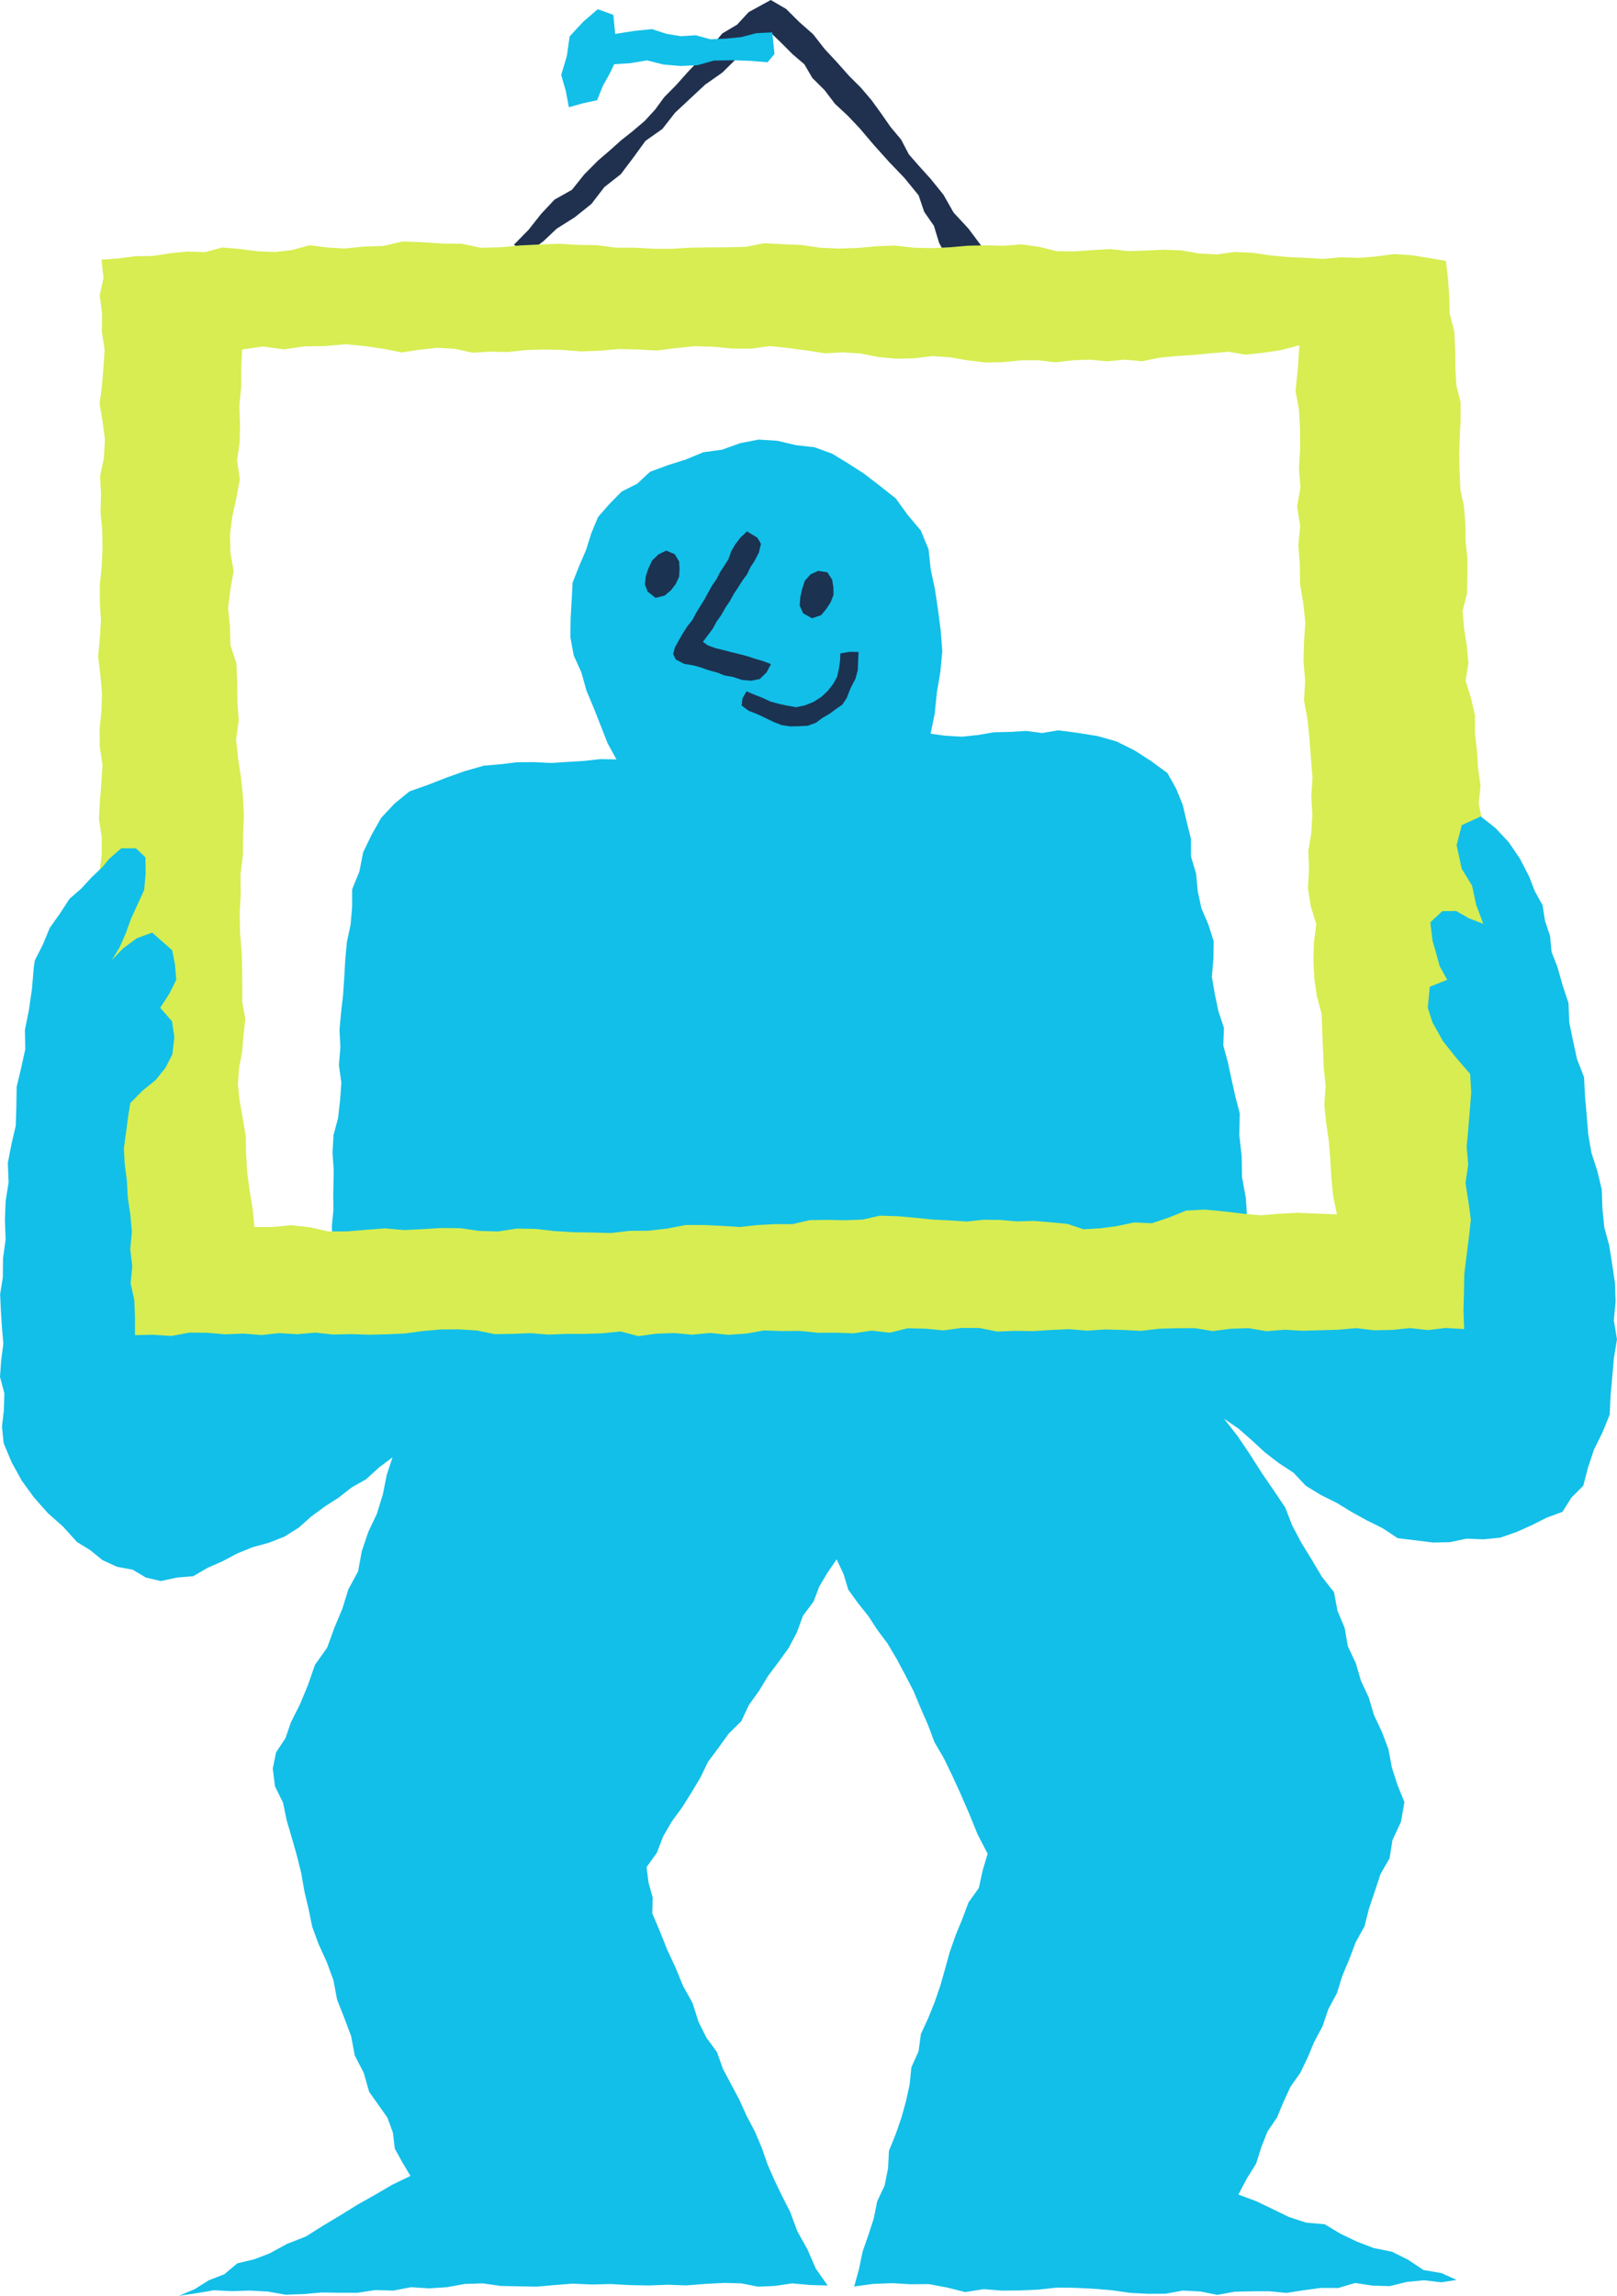 <svg width="241" height="342" viewBox="0 0 241 342" fill="none" xmlns="http://www.w3.org/2000/svg">
<g clip-path="url(#clip0_768_1680)">
<path d="M66.4 184.816L69.119 184.99L71.845 185.187L74.558 184.789L77.273 184.516L80.007 184.645L82.716 184.49L85.444 184.439L88.156 184.531L90.872 184.47L93.595 184.442L96.316 184.641L99.04 184.831L101.758 184.874L104.475 184.476L107.195 184.926L109.915 185.059L112.639 184.716L115.359 184.855L118.083 184.841L120.798 184.966L123.509 184.639L126.242 184.464L128.966 184.595L131.677 184.485L134.433 184.515L137.115 185.266L139.823 184.674L142.569 184.927L145.289 184.799L147.996 184.756L150.742 184.578L153.445 185.022L156.163 185.166L158.881 185.035L161.602 184.845L164.342 184.881L167.049 184.462L169.774 184.322L172.489 184.802L175.215 184.746L177.933 184.495L180.663 184.896L183.429 184.643L186.048 184.715L185.888 181.656L185.681 178.478L185.115 175.355L185.057 172.196L184.706 169.058L184.778 165.871L184.114 163.331L183.551 160.791L183.006 158.261L182.321 155.744L182.414 153.106L181.589 150.615L181.057 148.079L180.615 145.507L180.845 142.86L180.888 140.213L180.089 137.707L179.054 135.287L178.51 132.744L178.269 130.144L177.516 127.621L177.507 124.989L176.879 122.456L176.281 119.904L175.283 117.458L173.985 115.151L171.586 113.39L169.086 111.779L166.415 110.452L163.566 109.644L160.676 109.182L157.725 108.793L155.343 109.197L152.939 108.884L150.551 109.031L148.154 109.082L145.775 109.491L143.38 109.744L140.927 109.602L138.697 109.299L139.309 106.34L139.631 103.162L140.151 100.1L140.44 97.002L140.203 93.891L139.799 90.818L139.356 87.838L138.725 84.875L138.392 81.829L137.238 79.026L135.299 76.729L133.502 74.245L131.119 72.359L128.73 70.528L126.4 69.028L124.018 67.581L121.405 66.627L118.631 66.313L115.869 65.665L113.065 65.481L110.305 66.022L107.621 66.984L104.818 67.373L102.211 68.453L99.535 69.299L96.882 70.278L94.973 72.059L92.643 73.233L90.83 75.079L89.134 77.017L88.139 79.408L87.362 81.889L86.317 84.315L85.341 86.785L85.204 89.439L85.048 92.084L85.007 94.884L85.504 97.629L86.644 100.156L87.419 102.909L88.508 105.502L89.54 108.121L90.544 110.697L91.878 113.126L89.434 113.085L87.03 113.354L84.553 113.504L82.07 113.66L79.581 113.533L77.086 113.545L74.606 113.847L72.114 114.06L69.293 114.864L66.534 115.843L63.805 116.908L61.031 117.89L58.784 119.723L56.803 121.845L55.378 124.364L54.123 126.964L53.572 129.8L52.485 132.479L52.479 135.126L52.252 137.748L51.702 140.323L51.458 142.939L51.312 145.565L51.136 148.168L50.842 150.769L50.598 153.395L50.732 156.025L50.51 158.665L50.876 161.287L50.686 163.906L50.391 166.536L49.705 169.104L49.562 171.73L49.739 174.36L49.668 177.918L49.688 180.249L49.465 182.591L49.53 185.075L52.501 184.849L55.358 184.405L58.12 184.798L60.874 185.049L63.626 184.786L66.4 184.816Z" fill="#12BFE8"/>
<path d="M76.582 36.47L78.79 34.219L80.654 31.858L82.651 29.731L85.24 28.279L87.083 25.976L89.141 23.909L90.868 22.427L92.559 20.913L94.348 19.495L96.097 18.006L97.647 16.319L98.994 14.478L100.794 12.656L102.498 10.743L104.286 8.87L106.019 6.958L107.639 4.99L109.856 3.675L111.587 1.801L114.875 0L117.177 1.34L119.116 3.275L121.192 5.101L122.883 7.272L124.746 9.279L126.568 11.326L128.303 13.057L129.896 14.925L131.34 16.915L132.734 18.919L134.3 20.785L135.457 22.995L137.07 24.835L138.715 26.654L140.615 29.008L142.125 31.664L144.313 34.023L146.218 36.564L147.435 37.818L144.365 38.522L141.191 38.442L139.966 36.185L139.194 33.645L137.746 31.555L136.909 29.098L134.791 26.499L132.478 24.09L130.267 21.624L128.113 19.095L126.347 17.231L124.443 15.463L122.89 13.422L121.068 11.609L119.888 9.582L118.128 8.078L116.518 6.462L114.914 4.919L112.313 6.586L109.921 8.578L107.671 10.803L105.104 12.604L102.858 14.694L100.613 16.79L98.724 19.207L96.201 20.988L94.382 23.49L92.523 25.953L90.074 27.872L88.167 30.359L85.68 32.355L82.972 34.066L80.988 35.939L78.799 37.563L76.582 36.47Z" fill="#20314F"/>
<path d="M89.087 1.375L86.906 3.257L84.897 5.426L84.485 8.338L83.641 11.174L84.321 13.509L84.786 15.976L86.975 15.363L88.995 14.927L89.828 12.845L90.921 10.864L91.541 9.569L93.941 9.414L96.422 8.994L98.902 9.616L101.428 9.829L103.939 9.719L106.388 9.025L109.047 8.976L111.703 9.06L114.403 9.275L115.428 8.044L115.101 4.827L112.7 4.947L110.478 5.53L108.188 5.756L105.88 5.85L103.709 5.251L101.473 5.394L99.307 5.035L97.164 4.334L94.511 4.607L91.691 5.058L91.409 2.213L89.087 1.375Z" fill="#12BFE8"/>
<path d="M218.43 101.411L218.852 98.781L218.61 96.194L218.207 93.622L217.981 91.028L218.635 88.448L218.707 85.837L218.711 83.238L218.428 80.657L218.404 78.066L218.193 75.48L217.655 72.927L217.541 70.325L217.479 67.733L217.558 65.141L217.695 62.547L217.689 59.948L217.049 57.392L216.91 54.811L216.878 52.095L216.755 49.387L216.064 46.734L215.985 44.022L215.803 41.419L215.495 38.872L213.02 38.438L210.491 38.033L207.841 37.847L205.195 38.194L202.551 38.413L199.878 38.326L197.229 38.567L194.579 38.408L191.931 38.288L189.291 38.041L186.661 37.649L184.003 37.539L181.356 37.901L178.698 37.76L176.078 37.297L173.404 37.207L170.757 37.323L168.1 37.407L165.447 37.103L162.799 37.262L160.14 37.451L157.481 37.422L154.868 36.761L152.224 36.404L149.561 36.613L146.909 36.543L144.245 36.605L141.61 36.834L138.848 36.967L136.08 36.891L133.318 36.577L130.547 36.687L127.796 36.942L125.01 37.028L122.211 36.901L119.459 36.499L116.7 36.387L113.92 36.226L111.169 36.763L108.391 36.843L105.62 36.856L102.857 36.895L100.092 37.065L97.31 37.055L94.548 36.89L91.765 36.898L89.015 36.525L86.246 36.486L83.343 36.318L80.44 36.418L77.52 36.562L74.601 36.835L71.678 36.913L68.795 36.308L65.863 36.28L62.947 36.08L60.021 35.971L57.145 36.639L54.225 36.735L51.321 37.025L48.712 36.859L46.11 36.535L43.575 37.243L40.968 37.54L38.336 37.431L35.741 37.089L33.133 36.865L30.576 37.561L27.971 37.471L25.393 37.723L22.825 38.124L20.204 38.165L17.721 38.494L15.13 38.687L15.429 41.391L14.86 43.999L15.216 46.687L15.181 49.376L15.592 52.075L15.417 54.759L15.201 57.444L14.847 60.144L15.294 62.83L15.64 65.519L15.489 68.231L14.92 70.901L15.058 73.599L14.98 76.292L15.236 78.98L15.276 81.676L15.161 84.373L14.881 87.057L14.884 89.748L15.045 92.433L14.877 95.121L14.631 97.805L14.949 100.49L15.205 103.181L15.124 105.869L14.851 108.554L14.865 111.245L15.278 113.948L15.114 116.652L14.893 119.32L14.746 122.019L15.165 124.696L15.155 127.39L14.806 130.08V132.806L15.111 135.519L15.688 138.2L15.753 140.934L15.56 143.658L15.49 146.389L15.846 149.097L16.426 151.779L16.577 154.5L16.404 157.235L16.71 159.942L16.811 162.661L16.525 165.383L16.737 168.12L16.428 170.846L16.884 173.544L17.064 176.26L17.149 178.982L17.306 181.703L17.439 184.425L16.905 187.151L17.077 189.881L17.411 192.602L18.198 195.274L18.044 198.066L17.862 200.904L20.631 200.452L23.354 200.336L26.03 200.343L28.704 200.546L31.379 200.355L34.046 200.88L36.714 200.449L39.386 200.758L42.059 200.574L44.729 200.581L47.379 200.147L50.065 199.886L52.747 200.168L55.411 200.334L58.076 200.281L60.751 200.659L63.418 200.331L66.088 200.229L68.757 200.143L71.426 200.027L74.096 200.224L76.767 200.084L79.443 200.265L82.102 200.743L84.781 200.662L87.472 200.849L90.153 200.441L92.784 199.625L95.461 200.099L98.135 200.29L100.812 200.327L103.48 200.114L106.125 199.583L108.812 199.682L111.485 199.757L114.146 199.837L116.828 199.753L119.492 200.157L122.171 200.09L124.841 199.895L127.513 199.875L130.192 199.922L132.865 199.819L135.524 199.368L138.197 199.499L140.869 199.605L143.539 199.439L146.218 199.18L148.919 199.45L151.577 199.796L154.235 200.147L156.912 200.088L159.554 199.469L162.242 199.197L164.932 199.213L167.592 199.349L170.242 199.152L172.941 199.494L175.6 199.148L178.261 199.386L180.958 199.388L183.635 199.506L186.299 199.931L188.971 199.806L191.631 199.378L194.314 199.475L196.978 199.158L199.654 199.003L202.337 198.841L204.989 199.407L207.661 199.594L210.342 199.292L213.043 199.356L215.707 199.146L218.399 198.876L221.174 199.268L221.296 196.348L221.259 193.515L220.941 190.731L221.145 187.93L221.48 185.163L221.669 182.361L221.69 179.556L221.234 176.765L221.583 173.98L221.832 171.187L221.565 168.384L221.406 165.588L221.25 162.786L221.366 159.992L221.963 157.226L221.872 154.423L222.241 151.641L221.885 148.843L222.307 146.042L221.768 143.265L221.993 140.618L221.625 138.012L220.955 135.445L220.799 132.81L221.01 130.166L221.109 127.531L220.686 124.934L220.891 122.286L220.391 119.676L220.657 117.035L220.292 114.427L220.123 111.807L219.822 109.195L219.828 106.561L219.227 103.975L218.435 101.413L218.43 101.411ZM171.662 182.223L169.019 182.106L166.5 182.643L164.016 182.971L161.501 183.123L159.061 182.312L156.556 182.079L154.064 181.87L151.566 181.947L149.086 181.73L146.593 181.7L144.098 181.965L141.597 181.803L138.986 181.673L136.385 181.401L133.77 181.174L131.144 181.091L128.546 181.683L125.933 181.772L123.303 181.721L120.68 181.76L118.098 182.361L115.476 182.348L112.863 182.493L110.257 182.783L107.61 182.61L104.964 182.489L102.186 182.487L99.442 183.016L96.654 183.338L93.829 183.355L91.035 183.682L88.229 183.606L85.426 183.561L82.627 183.388L79.835 183.062L77.022 183.021L74.231 183.445L71.42 183.366L68.637 182.961L65.81 182.93L63.014 183.1L60.207 183.238L57.398 182.985L54.602 183.195L51.794 183.431L48.983 183.449L46.207 182.831L43.405 182.515L40.648 182.784L37.926 182.783L37.658 180.086L37.212 177.402L36.84 174.663L36.676 171.902L36.619 169.125L36.141 166.388L35.718 163.984L35.461 161.536L35.638 159.058L36.088 156.636L36.3 154.206L36.562 151.756L36.106 149.312L36.108 146.854L36.081 144.408L36.028 141.972L35.785 139.057L35.722 136.121L35.871 133.2L35.847 130.258L36.201 127.342L36.224 124.41L36.348 121.493L36.205 118.585L35.908 115.772L35.482 112.961L35.189 110.147L35.581 107.321L35.381 104.487L35.354 101.655L35.234 98.823L34.342 96.094L34.266 93.322L33.995 90.577L34.33 87.831L34.822 85.101L34.341 82.359L34.275 79.581L34.646 76.818L35.245 74.113L35.749 71.39L35.335 68.619L35.721 65.888L35.766 63.145L35.675 60.393L35.946 57.633V54.804L36.078 52.065L39.136 51.615L42.307 52.037L45.377 51.6L48.452 51.553L51.554 51.277L54.63 51.586L57.242 51.975L59.861 52.505L62.505 52.103L65.142 51.803L67.799 51.962L70.413 52.539L73.057 52.384L75.698 52.444L78.329 52.148L80.969 52.069L83.79 52.124L86.602 52.346L89.421 52.246L92.228 51.99L95.044 52.063L97.859 52.215L100.669 51.865L103.487 51.576L106.306 51.652L109.121 51.92L111.938 51.935L114.776 51.55L117.566 51.855L120.322 52.218L122.981 52.634L125.665 52.482L128.316 52.665L130.94 53.187L133.587 53.434L136.253 53.376L138.913 53.042L141.579 53.224L144.207 53.673L146.856 54.001L149.523 53.95L152.184 53.675L154.742 53.663L157.309 53.974L159.872 53.672L162.443 53.576L165.028 53.823L167.619 53.572L170.211 53.818L172.755 53.298L175.323 53.038L177.902 52.873L180.476 52.624L183.05 52.398L185.651 52.83L188.228 52.554L190.856 52.172L193.658 51.433L193.434 54.922L193.09 58.22L193.605 61.08L193.759 63.96L193.777 66.841L193.6 69.723L193.819 72.601L193.323 75.479L193.786 78.351L193.509 81.235L193.73 84.112L193.761 86.99L194.242 89.841L194.55 92.729L194.353 95.623L194.272 98.497L194.527 101.382L194.352 104.311L194.875 107.184L195.174 110.075L195.383 112.98L195.622 115.884L195.441 118.608L195.596 121.33L195.443 124.062L194.994 126.78L195.1 129.512L194.939 132.256L195.355 134.991L196.178 137.67L195.826 140.375L195.755 143.066L195.889 145.758L196.272 148.427L196.984 151.05L197.071 153.758L197.189 156.449L197.3 159.129L197.582 161.82L197.376 164.53L197.643 167.216L198.038 169.884L198.261 172.568L198.418 175.26L198.68 178.059L199.26 180.904L196.308 180.789L193.429 180.668L190.664 180.807L187.89 181.039L185.093 180.782L182.336 180.45L179.566 180.188L176.781 180.337L174.253 181.353L171.663 182.23L171.662 182.223Z" fill="#D7ED51"/>
<path d="M5.187 143.078L5.033 144.126L4.759 147.351L4.286 150.587L3.713 153.416L3.768 156.298L3.15 159.102L2.48 161.911L2.438 164.8L2.352 167.673L1.705 170.454L1.166 173.251L1.283 176.143L0.837 178.94L0.733 181.785L0.837 184.646L0.449 187.469L0.42 190.306L0.018 192.776L0.131 195.242L0.288 197.707L0.501 200.177L0.176 202.641L0 205.115L0.651 207.551L0.58 210.025L0.293 212.517L0.544 214.997L1.751 217.866L3.252 220.583L5.064 223.068L7.117 225.388L9.416 227.431L11.476 229.709L13.459 230.93L15.28 232.41L17.423 233.397L19.766 233.831L21.75 235.006L23.964 235.522L26.363 235.006L28.803 234.802L30.932 233.557L33.184 232.565L35.355 231.416L37.631 230.487L40.05 229.826L42.387 228.912L44.508 227.577L46.383 225.911L48.379 224.441L50.465 223.102L52.413 221.58L54.569 220.354L56.556 218.55L58.5 217.096L57.64 219.704L57.063 222.614L56.167 225.516L54.882 228.229L53.919 231.087L53.367 234.083L51.92 236.764L51.022 239.652L49.825 242.515L48.764 245.44L46.937 248.014L45.916 250.964L44.742 253.81L43.36 256.565L42.545 258.929L41.147 261.04L40.654 263.44L40.978 266.088L42.188 268.551L42.736 271.212L43.505 273.809L44.242 276.413L44.9 279.043L45.366 281.729L45.992 284.38L46.543 287.049L47.477 289.591L48.691 292.257L49.699 294.988L50.239 297.883L51.312 300.599L52.336 303.321L52.875 306.201L54.216 308.786L55.012 311.603L56.384 313.536L57.744 315.46L58.557 317.692L58.849 320.093L59.956 322.094L61.169 324.143L58.436 325.462L55.894 326.955L53.274 328.427L50.719 330.01L48.139 331.557L45.59 333.162L42.785 334.264L40.132 335.704L37.823 336.581L35.378 337.16L33.429 338.789L31.1 339.695L29.004 341.015L26.658 342L29.304 341.611L31.88 341.174L34.57 341.306L37.238 341.219L39.914 341.369L42.585 341.837L45.27 341.743L47.931 341.505L50.6 341.542L53.277 341.551L55.938 341.143L58.62 341.222L61.276 340.716L63.96 340.889L66.634 340.715L69.288 340.233L71.968 340.151L74.639 340.53L77.311 340.586L79.987 340.636L82.655 340.398L85.324 340.187L88.161 340.317L90.996 340.244L93.824 340.403L96.653 340.461L99.482 340.349L102.311 340.448L105.142 340.222L107.982 340.078L110.509 340.15L113.01 340.642L115.535 340.523L118.051 340.147L120.7 340.385L123.358 340.472L121.577 337.93L120.346 335.084L118.84 332.393L117.767 329.496L116.574 327.161L115.439 324.803L114.386 322.406L113.528 319.922L112.502 317.514L111.276 315.186L110.191 312.794L108.965 310.481L107.738 308.166L106.854 305.686L105.285 303.542L104.115 301.205L103.216 298.377L101.794 295.817L100.687 293.108L99.446 290.458L98.365 287.741L97.217 285.024L97.276 282.673L96.654 280.44L96.365 278.134L97.891 276.022L98.824 273.591L100.125 271.339L101.672 269.23L103.054 267.037L104.384 264.805L105.527 262.449L107.087 260.357L108.62 258.237L110.491 256.393L111.608 254.007L113.137 251.867L114.472 249.665L116.01 247.609L117.549 245.488L118.769 243.175L119.674 240.696L121.261 238.574L122.098 236.356L123.289 234.336L124.695 232.293L125.745 234.53L126.418 236.795L127.875 238.807L129.419 240.745L130.777 242.82L132.268 244.809L133.638 247.121L134.907 249.493L136.16 251.921L137.212 254.445L138.307 256.95L139.27 259.519L140.667 261.911L141.868 264.386L143.206 267.303L144.478 270.244L145.701 273.261L147.199 276.135L146.454 278.643L145.888 281.24L144.34 283.415L143.422 285.871L142.434 288.275L141.569 290.73L140.871 293.249L140.166 295.733L139.32 298.203L138.35 300.616L137.257 302.982L136.9 305.583L135.831 307.965L135.567 310.558L135.015 313.07L134.318 315.56L133.464 318.002L132.49 320.405L132.354 323.017L131.845 325.566L130.735 327.937L130.226 330.48L129.431 332.931L128.576 335.373L128.029 338.009L127.31 340.611L130.143 340.227L132.991 340.118L135.719 340.28L138.458 340.257L141.169 340.769L143.865 341.443L146.603 341.011L149.346 341.224L152.079 341.201L154.803 341.074L157.534 340.772L160.26 340.809L162.987 340.945L165.709 341.172L168.415 341.558L171.146 341.703L173.734 341.684L176.284 341.22L178.866 341.349L181.443 341.86L184.006 341.388L186.573 341.325L189.141 341.318L191.727 341.57L194.295 341.174L196.846 340.826L199.447 340.837L201.969 340.088L204.557 340.481L207.144 340.556L209.675 339.93L212.244 339.681L214.781 339.99L217.095 339.633L214.826 338.608L212.173 338.163L209.887 336.64L207.455 335.431L204.762 334.895L202.234 333.929L199.788 332.752L197.433 331.342L194.669 331.1L192.086 330.25L189.661 329.072L187.239 327.909L184.574 326.914L185.851 324.496L187.218 322.3L187.979 319.893L188.894 317.548L190.321 315.447L191.288 313.13L192.342 310.848L193.796 308.784L194.89 306.521L195.854 304.207L197.116 301.841L197.976 299.293L199.259 296.911L200.063 294.328L201.105 291.837L202.062 289.316L203.378 286.935L204.038 284.302L204.905 281.752L205.744 279.191L207.104 276.812L207.533 274.117L208.803 271.39L209.316 268.455L208.283 265.905L207.438 263.277L206.929 260.562L205.962 257.994L204.792 255.515L203.999 252.865L202.836 250.376L202.067 247.746L200.878 245.223L200.411 242.503L199.343 239.957L198.821 237.177L196.987 234.847L195.505 232.334L193.969 229.846L192.604 227.274L191.543 224.556L189.927 222.148L188.062 219.429L186.297 216.66L184.448 213.923L182.423 211.332L184.594 212.823L186.591 214.572L188.518 216.354L190.596 217.949L192.796 219.396L194.612 221.328L196.852 222.698L199.206 223.868L201.438 225.228L203.722 226.487L206.072 227.653L208.316 229.137L210.965 229.459L213.586 229.784L216.093 229.734L218.567 229.212L221.094 229.311L223.592 229.061L225.968 228.241L228.265 227.216L230.504 226.093L232.879 225.206L234.202 223.103L235.973 221.325L236.691 218.565L237.584 215.908L238.841 213.369L239.909 210.737L240.044 207.893L240.297 205.09L240.538 202.298L241 199.507L240.528 196.701L240.791 193.888L240.692 191.079L240.275 188.302L239.838 185.533L239.101 182.805L238.825 179.988L238.721 177.166L238.065 174.422L237.183 171.724L236.709 168.94L236.481 166.126L236.232 163.309L236.088 160.462L235.049 157.8L234.442 155.037L233.878 152.261L233.772 149.42L232.882 146.734L232.112 144.015L231.25 141.812L231.027 139.438L230.272 137.196L229.906 134.851L228.755 132.761L227.897 130.563L226.54 127.932L224.879 125.48L222.903 123.366L220.697 121.621L217.867 122.916L217.095 125.889L217.851 129.404L219.4 131.94L220.015 134.811L221.076 137.617L218.949 136.802L217.032 135.711L214.96 135.738L213.178 137.397L213.518 140.193L213.957 141.682L214.576 143.935L215.694 145.953L213.097 146.995L212.797 150.125L213.505 152.32L215.046 155.07L217.014 157.551L219.111 159.981L219.275 162.693L219.067 165.36L218.846 168.059L218.596 170.779L218.823 173.505L218.417 176.229L218.847 178.944L219.219 181.674L218.917 184.408L218.574 187.108L218.243 189.809L218.189 192.529L218.123 195.164L218.216 197.988L215.421 197.824L212.841 198.139L210.164 197.844L207.49 198.114L204.8 198.171L202.139 197.848L199.473 198.086L196.79 198.163L194.112 198.24L191.439 198.086L188.763 198.304L186.088 197.854L183.413 197.943L180.743 198.286L178.073 197.851L175.392 197.862L172.717 197.944L170.043 198.256L167.368 198.118L164.699 198.043L162.033 198.226L159.348 198.005L156.675 198.12L154 198.293L151.328 198.249L148.65 198.361L145.986 197.834L143.305 197.821L140.629 198.187L137.951 197.927L135.261 197.871L132.618 198.533L129.92 198.219L127.258 198.618L124.577 198.531L121.915 198.543L119.254 198.259L116.553 198.284L113.866 198.192L111.209 198.663L108.535 198.846L105.856 198.569L103.169 198.826L100.505 198.58L97.832 198.677L95.15 199.041L92.493 198.341L89.803 198.617L87.132 198.705L84.443 198.709L81.772 198.813L79.099 198.597L76.418 198.701L73.735 198.745L71.08 198.197L68.397 198.032L65.713 198.047L63.042 198.276L60.375 198.644L57.7 198.768L55.022 198.828L52.34 198.74L49.656 198.802L46.986 198.515L44.306 198.754L41.636 198.591L38.973 198.875L36.283 198.659L33.591 198.772L30.924 198.542L28.237 198.514L25.576 199.012L22.814 198.834L20.111 198.893L20.119 196.32L20.026 193.696L19.468 191.177L19.712 188.617L19.411 186.07L19.653 183.511L19.43 180.953L19.047 178.432L18.913 175.889L18.583 173.351L18.462 171.026L18.788 168.717L19.072 166.492L19.419 164.321L21.209 162.503L23.211 160.874L24.689 159.024L25.693 157.045L25.985 154.507L25.639 152.143L23.877 150.122L25.187 148.116L26.272 145.956L26.075 143.64L25.66 141.555L22.68 138.927L20.387 139.767L18.327 141.293L16.664 143.02L17.808 141.16L18.762 138.995L19.552 136.786L20.548 134.637L21.491 132.557L21.708 130.118L21.675 127.719L20.262 126.364L18.063 126.369L16.277 127.934L15.293 129.131L13.649 130.7L12.093 132.384L10.357 133.896L8.931 136.09L7.41 138.233L6.396 140.694L5.187 143.078Z" fill="#12BFE8"/>
<path d="M99.287 82.019L98.127 82.599L97.206 83.478L96.664 84.613L96.256 85.802L96.113 87.045L96.521 88.128L97.705 89.063L99.065 88.72L99.983 87.945L100.714 87L101.212 85.93L101.282 84.76L101.216 83.627L100.553 82.553L99.287 82.019Z" fill="#1B3251"/>
<path d="M121.945 85.043L120.816 85.555L119.95 86.519L119.555 87.739L119.277 88.964L119.189 90.219L119.695 91.354L121.012 92.1L122.373 91.648L123.141 90.728L123.791 89.736L124.223 88.646L124.21 87.476L124.027 86.353L123.313 85.257L121.945 85.043Z" fill="#1B3251"/>
<path d="M111.335 79.158L110.354 80.085L109.563 81.122L108.962 82.164L108.569 83.308L107.918 84.318L107.297 85.276L106.782 86.295L106.13 87.229L105.553 88.264L104.99 89.299L104.367 90.301L103.748 91.304L103.196 92.356L102.434 93.311L101.778 94.336L101.178 95.394L100.584 96.459L100.332 97.427L100.728 98.255L101.977 98.894L103.37 99.128L104.467 99.432L105.618 99.845L106.838 100.173L108.013 100.63L109.259 100.845L110.57 101.283L111.937 101.409L113.249 101.15L114.265 100.146L114.899 98.926L113.666 98.463L112.503 98.125L111.35 97.744L110.175 97.433L108.994 97.151L107.818 96.843L106.635 96.55L105.484 96.138L104.765 95.613L105.486 94.651L106.214 93.672L106.803 92.6L107.515 91.602L108.116 90.53L108.798 89.513L109.386 88.438L110.068 87.42L110.663 86.466L111.344 85.554L111.827 84.524L112.448 83.58L113.104 82.315L113.415 81.003L112.889 80.108L111.335 79.158Z" fill="#1B3251"/>
<path d="M111.265 102.986L110.665 104.015L110.533 105.111L111.599 105.89L112.844 106.374L114.049 106.941L115.245 107.523L116.47 108.013L117.753 108.208L119.062 108.183L120.382 108.112L121.626 107.66L122.576 106.943L123.608 106.351L124.566 105.644L125.549 104.961L126.194 103.983L126.777 102.499L127.509 101.093L127.851 99.794L127.898 98.425L127.968 97.121L126.599 97.103L125.247 97.341L125.201 98.463L125.02 99.638L124.777 100.801L124.209 101.837L123.38 102.91L122.386 103.841L121.235 104.562L119.99 105.072L118.658 105.354L117.364 105.119L116.08 104.85L114.814 104.504L113.632 103.951L112.438 103.484L111.265 102.986Z" fill="#1B3251"/>
</g>
<defs>
<clipPath id="clip0_768_1680">
<rect width="241" height="342" fill="white"/>
</clipPath>
</defs>
</svg>
